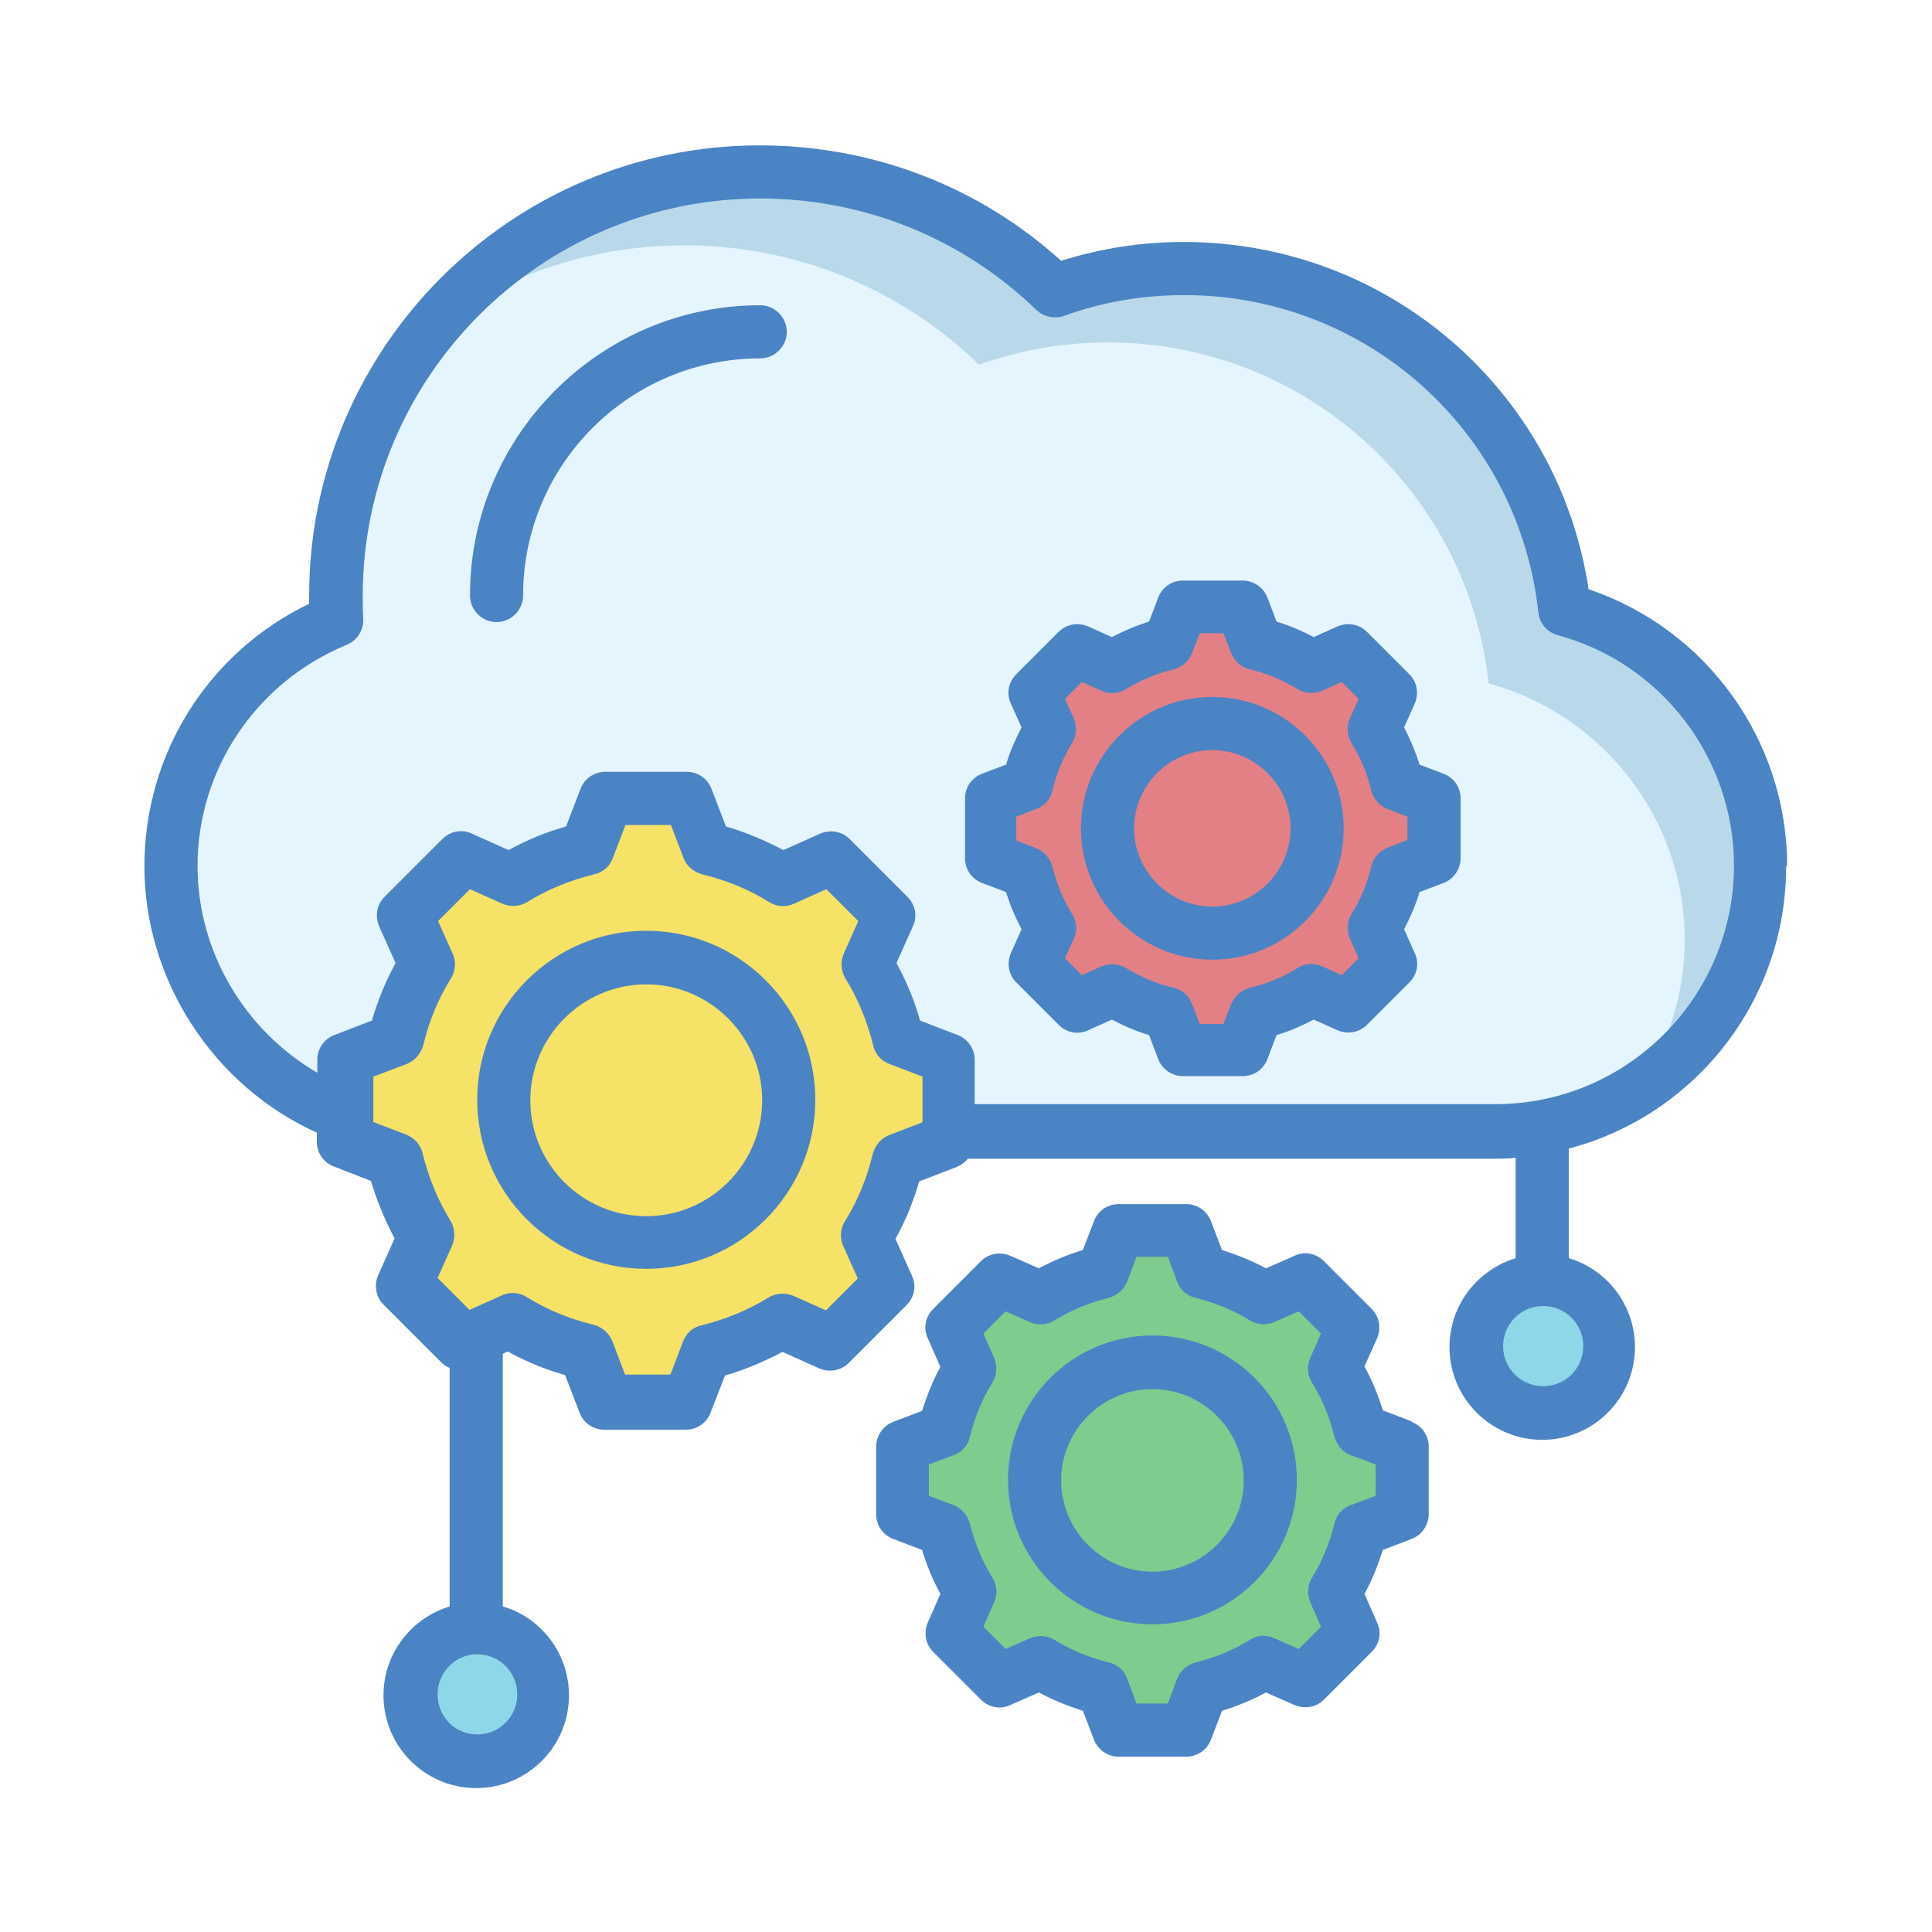 <?xml version="1.0" encoding="UTF-8"?>
<svg id="Layer_1" data-name="Layer 1" xmlns="http://www.w3.org/2000/svg" viewBox="0 0 40 40">
  <defs>
    <style>
      .cls-1 {
        fill: #e5f5ff;
      }

      .cls-1, .cls-2, .cls-3, .cls-4, .cls-5, .cls-6, .cls-7, .cls-8, .cls-9, .cls-10, .cls-11, .cls-12 {
        stroke-width: 0px;
      }

      .cls-1, .cls-3, .cls-5, .cls-6, .cls-8, .cls-9, .cls-12 {
        fill-rule: evenodd;
      }

      .cls-2, .cls-5 {
        fill: #80cb8e;
      }

      .cls-3, .cls-7 {
        fill: #8ed7e8;
      }

      .cls-4, .cls-6 {
        fill: #e28086;
      }

      .cls-8 {
        fill: #b9d9ea;
      }

      .cls-9 {
        fill: #4b84c4;
      }

      .cls-10 {
        fill: #fff;
      }

      .cls-11, .cls-12 {
        fill: #f6e266;
      }
    </style>
  </defs>
  <rect class="cls-10" width="40" height="40"/>
  <g>
    <g>
      <g>
        <circle class="cls-7" cx="31.95" cy="27.82" r="1.47"/>
        <path class="cls-3" d="M31.95,26.35c.81,0,1.47.66,1.47,1.47s-.66,1.47-1.47,1.47c-.08,0-.16,0-.24-.02.7-.12,1.23-.72,1.23-1.45s-.53-1.34-1.23-1.45c.08-.01.16-.02.24-.02h0Z"/>
      </g>
      <g>
        <circle class="cls-7" cx="9.88" cy="35.03" r="1.47"/>
        <path class="cls-3" d="M9.88,33.56c.81,0,1.47.66,1.47,1.47s-.66,1.47-1.47,1.47c-.08,0-.16,0-.24-.02.7-.12,1.23-.72,1.23-1.45s-.53-1.34-1.23-1.45c.08-.01.16-.02.24-.02h0Z"/>
      </g>
    </g>
    <path class="cls-1" d="M6.97,12.78c-2,.82-3.43,2.8-3.43,5.09,0,3.02,2.47,5.49,5.49,5.49h21.92c3.02,0,5.49-2.47,5.49-5.49,0-2.53-1.73-4.67-4.06-5.3-.43-3.97-3.79-7.06-7.88-7.06-.94,0-1.84.16-2.67.46-1.58-1.53-3.73-2.47-6.1-2.47-4.85,0-8.78,3.93-8.78,8.78,0,.17,0,.34.01.51h0Z"/>
    <path class="cls-8" d="M33.97,22.46c1.49-.98,2.48-2.68,2.48-4.59,0-2.53-1.73-4.67-4.06-5.3-.43-3.97-3.79-7.06-7.88-7.06-.94,0-1.84.16-2.67.46-1.58-1.53-3.73-2.47-6.1-2.47-2.83,0-5.34,1.34-6.94,3.41,1.48-1.15,3.35-1.83,5.37-1.83,2.37,0,4.52.94,6.1,2.47.84-.3,1.74-.46,2.67-.46,4.09,0,7.45,3.09,7.88,7.06,2.33.63,4.06,2.78,4.06,5.3,0,1.11-.33,2.14-.91,3.01h0Z"/>
    <g>
      <path class="cls-12" d="M14.62,17.51c.55.13,1.08.35,1.56.65l1.02-.45,1.2,1.2-.45,1.02c.3.48.52,1.01.65,1.56l1.04.4v1.69l-1.04.4c-.13.55-.35,1.08-.65,1.56l.45,1.02-1.2,1.2-1.02-.45c-.48.3-1.01.52-1.56.65l-.4,1.04h-1.69l-.4-1.04c-.55-.13-1.08-.35-1.56-.65l-1.02.45-1.2-1.2.45-1.02c-.3-.48-.52-1.01-.65-1.56l-1.04-.4v-1.69l1.04-.4c.13-.55.35-1.08.65-1.56l-.45-1.02,1.2-1.2,1.02.45c.48-.3,1.01-.52,1.56-.65l.4-1.04h1.69l.4,1.04Z"/>
      <path class="cls-12" d="M10.57,27.3l-1.02.45-.16-.16.95-.42c.07.04.15.09.22.13ZM14.62,17.51c.55.13,1.08.35,1.56.65l-.29.13c-.48-.3-1.23-.64-1.78-.78l-.4-1.04h.51l.4,1.04ZM16.19,27.3c-.48.3-1.01.52-1.56.65l-.4,1.04h-.51l.4-1.04c.55-.13,1.3-.48,1.78-.78l.29.13ZM9.4,17.86l.16-.16,1.02.45c-.07.04-.15.08-.22.13l-.95-.42ZM16.85,17.86l.35-.16,1.2,1.2-.45,1.02c.3.48.52,1.01.65,1.56l1.04.4v1.69l-1.04.4c-.13.55-.35,1.08-.65,1.56l.45,1.02-1.2,1.2-.35-.16,1.04-1.04-.45-1.02c.3-.48.52-1.01.65-1.56l1.04-.4v-1.69l-1.04-.4c-.13-.55-.35-1.08-.65-1.56l.45-1.02-1.04-1.04Z"/>
      <circle class="cls-11" cx="13.38" cy="22.73" r="2.95"/>
      <path class="cls-12" d="M13.38,19.77c-1.63,0-2.95,1.32-2.95,2.95s1.32,2.95,2.95,2.95c.08,0,.16,0,.23,0-1.52-.12-2.72-1.39-2.72-2.94s1.2-2.82,2.72-2.94c-.08,0-.16,0-.23,0h0Z"/>
    </g>
    <g>
      <path class="cls-6" d="M26.01,13.27c.41.1.79.26,1.15.48l.75-.33.88.88-.33.75c.22.36.38.74.48,1.15l.76.29v1.24l-.76.29c-.1.41-.26.79-.48,1.15l.33.75-.88.88-.75-.33c-.36.22-.74.38-1.15.48l-.29.76h-1.24l-.29-.76c-.41-.1-.79-.26-1.15-.48l-.75.33-.88-.88.33-.75c-.22-.36-.38-.74-.48-1.15l-.76-.29v-1.24l.76-.29c.1-.41.26-.79.48-1.15l-.33-.75.88-.88.75.33c.36-.22.74-.38,1.15-.48l.29-.76h1.24l.29.76Z"/>
      <path class="cls-6" d="M23.03,20.46l-.75.33-.11-.11.7-.31c.05.03.11.06.16.09ZM26.01,13.27c.41.1.79.26,1.15.48l-.21.09c-.36-.22-.9-.47-1.31-.57l-.29-.76h.37l.29.76ZM27.16,20.46c-.36.22-.74.38-1.15.48l-.29.76h-.37l.29-.76c.41-.1.96-.35,1.31-.57l.21.09ZM22.17,13.53l.11-.11.75.33c-.05.03-.11.06-.16.09l-.7-.31ZM27.65,13.53l.26-.11.88.88-.33.75c.22.36.38.74.48,1.15l.76.29v1.24l-.76.29c-.1.41-.26.79-.48,1.15l.33.75-.88.88-.26-.11.76-.76-.33-.75c.22-.36.38-.74.48-1.15l.76-.29v-1.24l-.76-.29c-.1-.41-.26-.79-.48-1.15l.33-.75-.76-.76Z"/>
      <circle class="cls-4" cx="25.09" cy="17.1" r="2.17"/>
      <path class="cls-6" d="M25.1,14.93c-1.2,0-2.17.97-2.17,2.17s.97,2.17,2.17,2.17c.06,0,.12,0,.17,0-1.12-.09-2-1.02-2-2.16s.88-2.07,2-2.16c-.06,0-.11,0-.17,0h0Z"/>
    </g>
    <g>
      <path class="cls-5" d="M24.89,26.28c.46.11.89.29,1.29.54l.84-.37.99.99-.37.84c.25.4.43.84.54,1.29l.86.33v1.4l-.86.33c-.11.46-.29.89-.54,1.29l.37.84-.99.99-.84-.37c-.4.25-.84.43-1.29.54l-.33.86h-1.4l-.33-.86c-.46-.11-.89-.29-1.29-.54l-.84.37-.99-.99.37-.84c-.25-.4-.43-.84-.54-1.29l-.86-.33v-1.4l.86-.33c.11-.46.29-.89.54-1.29l-.37-.84.99-.99.84.37c.4-.25.84-.43,1.29-.54l.33-.86h1.4l.33.86Z"/>
      <path class="cls-5" d="M21.54,34.37l-.84.37-.13-.13.79-.35c.06.04.12.07.18.11h0ZM24.89,26.28c.46.11.89.29,1.29.54l-.24.11c-.4-.25-1.02-.53-1.47-.64l-.33-.86h.42l.33.86ZM26.18,34.37c-.4.25-.84.43-1.29.54l-.33.86h-.42l.33-.86c.46-.11,1.07-.4,1.47-.64l.24.11ZM20.57,26.57l.13-.13.84.37c-.06.03-.12.07-.18.11l-.79-.35ZM26.73,26.57l.29-.13.99.99-.37.84c.25.4.43.84.54,1.29l.86.33v1.4l-.86.33c-.11.46-.29.89-.54,1.29l.37.84-.99.99-.29-.13.86-.86-.37-.84c.25-.4.43-.84.54-1.29l.86-.33v-1.4l-.86-.33c-.11-.46-.29-.89-.54-1.29l.37-.84-.86-.86Z"/>
      <circle class="cls-2" cx="23.85" cy="30.59" r="2.44"/>
      <path class="cls-5" d="M23.86,28.15c-1.35,0-2.44,1.09-2.44,2.44s1.09,2.44,2.44,2.44c.07,0,.13,0,.19,0-1.26-.1-2.25-1.15-2.25-2.43s.99-2.33,2.25-2.43c-.06,0-.13,0-.19,0Z"/>
    </g>
    <path class="cls-9" d="M23.86,32.54c-1.04,0-1.89-.85-1.89-1.89s.85-1.89,1.89-1.89,1.89.85,1.89,1.89-.85,1.89-1.89,1.89ZM23.86,27.65c-1.65,0-2.99,1.34-2.99,2.99s1.34,2.99,2.99,2.99,2.99-1.34,2.99-2.99-1.34-2.99-2.99-2.99ZM28.48,30.97v-.65l-.51-.19c-.17-.06-.29-.21-.34-.38-.1-.4-.25-.78-.47-1.13-.09-.15-.11-.34-.03-.51l.22-.5-.46-.46-.5.22c-.17.07-.36.06-.51-.03-.35-.22-.73-.37-1.13-.47-.18-.04-.32-.17-.38-.34l-.19-.51h-.65l-.19.51c-.07.17-.21.29-.38.34-.4.1-.78.25-1.13.47-.15.09-.34.11-.51.03l-.5-.22-.46.46.22.5c.07.17.06.36-.03.51-.22.35-.37.73-.47,1.13-.04.18-.17.32-.34.38l-.51.19v.65l.51.19c.17.07.29.21.34.38.1.4.25.78.47,1.13.09.15.11.34.03.51l-.22.5.46.46.5-.22c.17-.07.36-.06.51.03.35.22.73.37,1.13.47.18.04.32.17.38.34l.19.51h.65l.19-.51c.06-.17.21-.29.38-.34.4-.1.78-.25,1.13-.47.15-.1.34-.11.51-.03l.5.22.46-.46-.22-.5c-.07-.17-.06-.36.03-.51.22-.35.37-.73.47-1.13.04-.18.17-.32.34-.38l.51-.19ZM29.23,29.43l-.6-.23c-.1-.32-.22-.62-.38-.91l.26-.58c.09-.21.05-.45-.11-.61l-.99-.99c-.16-.16-.4-.21-.61-.11l-.59.26c-.29-.16-.6-.28-.91-.38l-.23-.6c-.08-.21-.28-.35-.51-.35h-1.4c-.23,0-.43.14-.51.35l-.23.6c-.32.1-.62.22-.91.38l-.59-.26c-.21-.09-.45-.05-.61.11l-.99.99c-.16.16-.21.4-.11.61l.26.59c-.16.29-.28.6-.38.91l-.6.23c-.21.08-.35.29-.35.51v1.4c0,.23.14.43.35.51l.6.23c.1.32.22.62.38.91l-.26.59c-.09.21-.05.45.11.61l.99.99c.16.16.4.21.61.11l.59-.26c.29.16.6.28.91.38l.23.6c.08.21.29.35.51.35h1.4c.23,0,.43-.14.51-.35l.23-.6c.32-.1.62-.22.91-.38l.59.26c.21.09.45.05.61-.11l.99-.99c.16-.16.21-.4.11-.61l-.26-.59c.16-.29.28-.6.38-.91l.6-.23c.21-.08.35-.29.35-.51v-1.4c0-.23-.14-.43-.35-.51h0ZM25.1,18.77c-.89,0-1.62-.73-1.62-1.62s.73-1.62,1.62-1.62,1.62.73,1.62,1.62c0,.89-.73,1.62-1.62,1.62ZM25.1,14.43c-1.5,0-2.72,1.22-2.72,2.72s1.22,2.72,2.72,2.72,2.72-1.22,2.72-2.72-1.22-2.72-2.72-2.72ZM29.14,17.4v-.49l-.41-.16c-.17-.06-.29-.21-.34-.38-.08-.35-.22-.68-.41-.99-.09-.15-.11-.34-.03-.51l.18-.4-.35-.35-.4.18c-.17.07-.36.06-.51-.03-.31-.19-.64-.33-.99-.41-.18-.04-.32-.17-.39-.34l-.16-.41h-.49l-.16.41c-.06.17-.21.29-.38.34-.35.08-.68.22-.99.41-.15.09-.34.11-.51.03l-.4-.18-.35.35.18.4c.07.17.06.36-.03.51-.19.31-.33.64-.41.99-.04.18-.17.32-.34.38l-.41.16v.49l.41.16c.17.07.29.21.34.38.08.35.22.68.41.99.09.15.11.34.03.51l-.18.4.35.35.4-.18c.17-.07.36-.06.51.03.31.19.64.33.99.41.18.04.32.17.38.34l.16.41h.49l.16-.41c.07-.17.21-.29.39-.34.35-.08.68-.22.99-.41.15-.1.34-.11.51-.03l.4.18.35-.35-.18-.4c-.07-.17-.06-.36.03-.51.19-.31.33-.64.41-.99.04-.18.17-.32.34-.39l.41-.16ZM29.89,16.02l-.5-.19c-.08-.26-.19-.52-.32-.77l.22-.49c.09-.21.05-.45-.11-.61l-.88-.88c-.16-.16-.4-.2-.61-.11l-.49.22c-.25-.13-.5-.24-.77-.32l-.19-.5c-.08-.21-.29-.35-.51-.35h-1.24c-.23,0-.43.14-.51.35l-.19.5c-.26.08-.52.19-.77.32l-.49-.22c-.21-.09-.45-.05-.61.11l-.88.88c-.16.16-.21.4-.11.61l.22.49c-.13.25-.24.5-.32.77l-.5.19c-.21.08-.35.28-.35.51v1.24c0,.23.14.43.35.51l.5.19c.08.27.19.52.32.77l-.22.49c-.09.21-.05.45.11.61l.88.88c.16.16.4.21.61.11l.49-.22c.25.13.5.24.77.32l.19.5c.08.21.29.35.51.35h1.24c.23,0,.43-.14.51-.35l.19-.5c.27-.08.52-.19.77-.32l.49.22c.21.09.45.05.61-.11l.88-.88c.16-.16.21-.4.11-.61l-.22-.49c.13-.25.24-.5.32-.77l.5-.19c.21-.08.35-.29.35-.51v-1.24c0-.23-.14-.43-.35-.51h0ZM13.38,25.18c-1.33,0-2.4-1.08-2.4-2.4s1.08-2.4,2.4-2.4,2.4,1.08,2.4,2.4-1.08,2.4-2.4,2.4ZM13.38,19.27c-1.93,0-3.5,1.57-3.5,3.5s1.57,3.5,3.5,3.5,3.5-1.57,3.5-3.5-1.57-3.5-3.5-3.5ZM16.29,6.87c0,.3-.25.55-.55.55-2.71,0-4.91,2.2-4.91,4.91,0,.3-.25.55-.55.55s-.55-.25-.55-.55c0-3.31,2.7-6.01,6.01-6.01.3,0,.55.25.55.55ZM20.18,22.86h10.78c2.73,0,4.94-2.22,4.94-4.94,0-2.22-1.5-4.19-3.65-4.77-.22-.06-.38-.25-.4-.47-.41-3.75-3.56-6.57-7.33-6.57-.86,0-1.69.14-2.49.43-.2.07-.42.02-.57-.12-1.54-1.49-3.57-2.31-5.72-2.31-4.54,0-8.23,3.69-8.23,8.23,0,.15,0,.31.01.47.01.23-.12.45-.34.54-1.87.77-3.09,2.57-3.09,4.58,0,1.77.97,3.4,2.48,4.28v-.27c0-.23.14-.43.35-.51l.78-.3c.12-.41.28-.81.49-1.19l-.34-.76c-.09-.21-.05-.45.11-.61l1.2-1.2c.16-.16.4-.21.61-.11l.76.34c.38-.21.77-.37,1.19-.49l.3-.78c.08-.21.28-.35.51-.35h1.69c.23,0,.43.14.51.35l.3.78c.41.12.81.29,1.19.49l.76-.34c.21-.09.45-.05.61.11l1.2,1.2c.16.16.21.4.11.61l-.34.76c.21.38.37.77.49,1.19l.78.3c.21.08.35.29.35.51v.94ZM19.09,23.24l-.68.26c-.17.07-.29.21-.34.39-.12.5-.31.97-.58,1.4-.09.15-.11.34-.03.51l.3.67-.66.66-.67-.3c-.17-.07-.36-.06-.51.03-.44.27-.91.46-1.4.58-.18.04-.32.17-.38.34l-.26.68h-.94l-.26-.69c-.07-.17-.21-.29-.38-.34-.5-.12-.97-.31-1.4-.58-.15-.09-.35-.11-.51-.03l-.67.3-.66-.66.3-.67c.07-.17.06-.36-.03-.51-.27-.44-.46-.91-.58-1.4-.04-.18-.17-.32-.34-.39l-.68-.26v-.94l.69-.26c.17-.07.29-.21.34-.38.12-.5.31-.97.58-1.4.09-.15.11-.34.03-.51l-.3-.67.66-.66.67.3c.16.07.36.06.51-.03.43-.27.91-.46,1.4-.58.18-.04.32-.17.38-.34l.26-.68h.94l.26.68c.06.17.21.29.38.34.5.12.97.31,1.4.58.15.09.34.11.51.03l.67-.3.66.66-.3.67c-.07.17-.06.36.03.51.27.44.46.91.58,1.4.04.18.17.32.34.38l.68.26v.94h0ZM10.71,35.08c0,.46-.37.83-.83.83s-.82-.37-.82-.83.37-.83.82-.83c.46,0,.83.37.83.83ZM32.78,27.87c0,.46-.37.83-.83.83s-.83-.37-.83-.83.37-.83.83-.83.83.37.83.83ZM37,17.92c0-2.59-1.67-4.9-4.11-5.72-.62-4.12-4.16-7.19-8.38-7.19-.87,0-1.72.13-2.54.39-1.71-1.55-3.92-2.39-6.24-2.39-5.14,0-9.33,4.18-9.33,9.33,0,.05,0,.1,0,.16-2.09,1.01-3.41,3.1-3.41,5.44s1.42,4.54,3.57,5.51v.19c0,.23.14.43.35.51l.77.3c.12.41.29.81.49,1.19l-.34.76c-.09.21-.05.45.11.61l1.2,1.2c.05.05.11.09.17.11v4.94c-.79.24-1.37.97-1.37,1.84,0,1.06.86,1.92,1.92,1.92s1.92-.86,1.92-1.92c0-.87-.58-1.61-1.37-1.84v-5.23l.1-.05c.38.21.77.37,1.19.49l.3.78c.08.21.28.35.51.35h1.69c.23,0,.43-.14.51-.35l.3-.77c.41-.12.81-.29,1.19-.49l.76.34c.21.09.45.05.61-.11l1.2-1.2c.16-.16.21-.4.11-.61l-.34-.76c.21-.38.37-.77.49-1.19l.78-.3c.09-.04.17-.1.23-.17h10.9c.15,0,.3,0,.44-.02v2.08c-.79.24-1.37.97-1.37,1.84,0,1.06.86,1.92,1.92,1.92s1.92-.86,1.92-1.92c0-.87-.58-1.61-1.37-1.84v-2.27c2.59-.68,4.5-3.04,4.5-5.84h0Z"/>
  </g>
</svg>